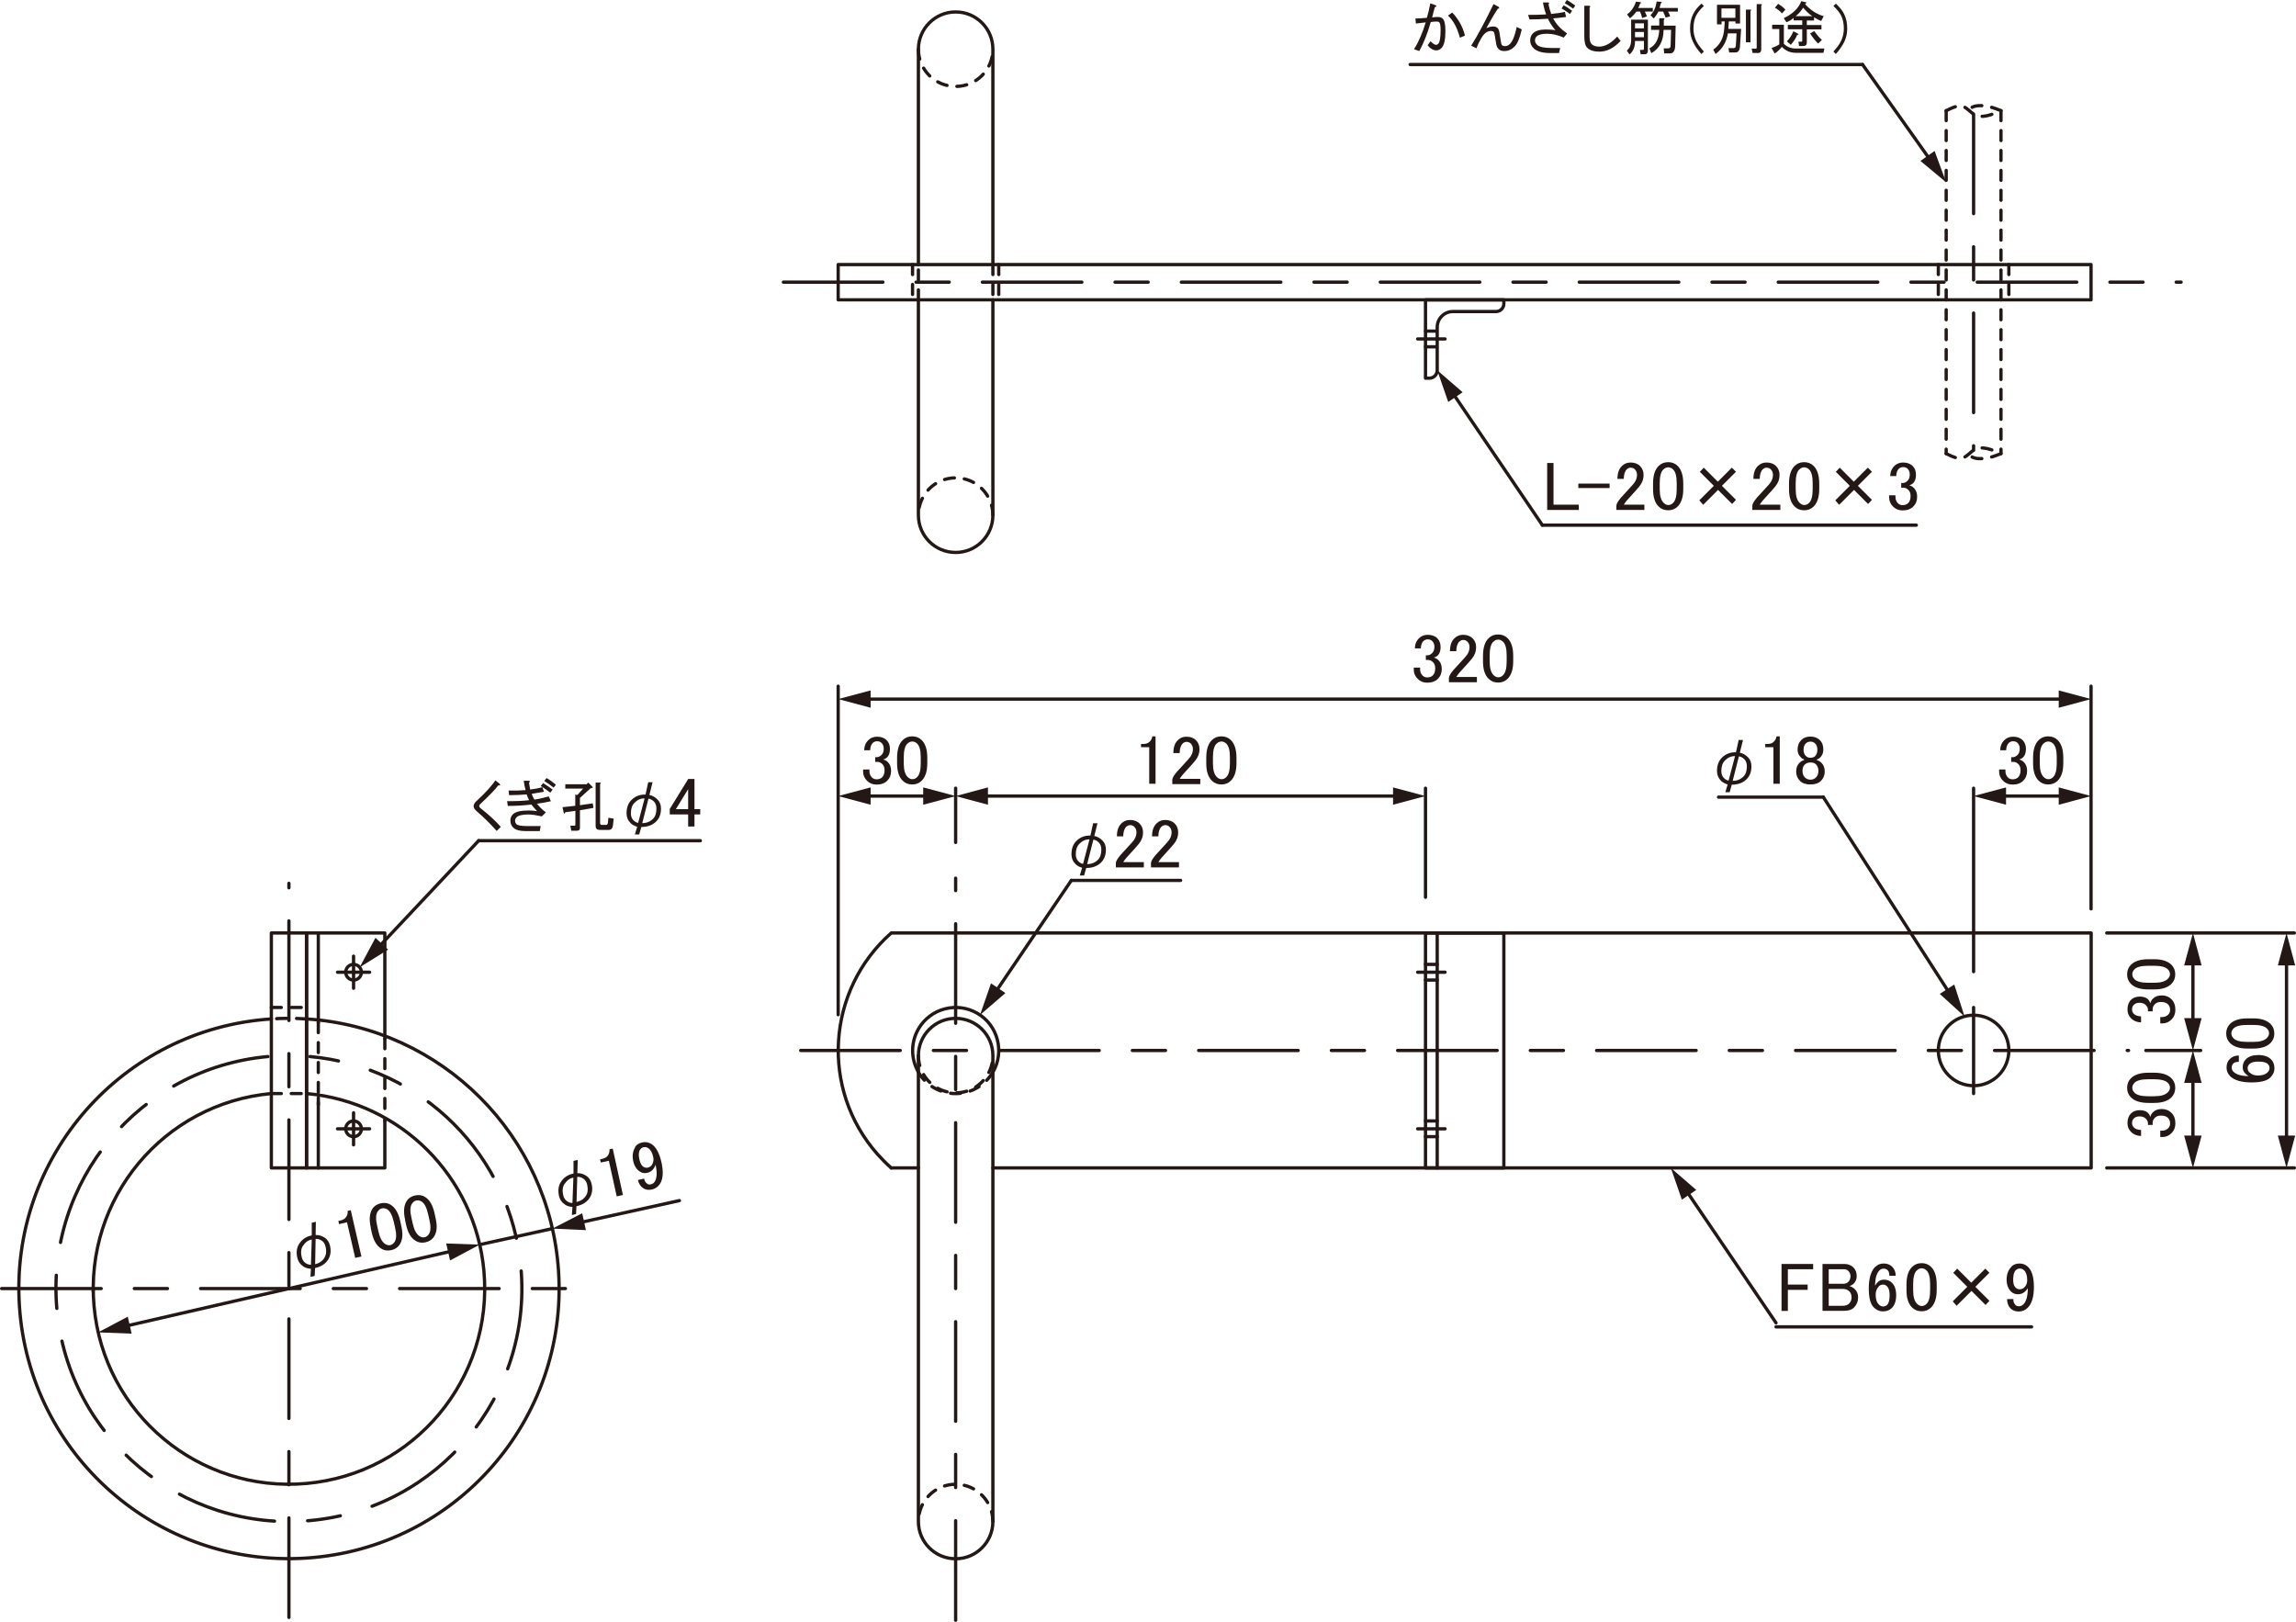 <?xml version="1.0" encoding="UTF-8"?><svg xmlns="http://www.w3.org/2000/svg" viewBox="0 0 196.05 138.48"><defs><style>.cls-1,.cls-2,.cls-3,.cls-4{fill:none;stroke:#231815;stroke-linecap:round;stroke-linejoin:round;stroke-width:.28px;}.cls-2{stroke-dasharray:0 0 0 0 8.5 2.83 2.83 2.83;}.cls-3{stroke-dasharray:0 0 .85 .85;}.cls-4{stroke-dasharray:0 0 77.49 38.74;}.cls-5{fill:#231815;}</style></defs><g id="L-5"><path class="cls-2" d="M22.88,90.21c-10.94,.99-19.01,10.66-18.02,21.6,.99,10.94,10.66,19.01,21.6,18.02,10.94-.99,19.01-10.66,18.02-21.6-.86-9.57-8.45-17.16-18.02-18.02"/><line class="cls-2" x1="68.37" y1="89.69" x2="181.75" y2="89.69"/><line class="cls-2" x1="81.6" y1="138.34" x2="81.6" y2="74.98"/><line class="cls-2" x1="24.67" y1="138.1" x2="24.67" y2="75.42"/><line class="cls-2" x1="66.89" y1="24.09" x2="186.24" y2="24.09"/><line class="cls-2" x1="168.52" y1="86.02" x2="168.52" y2="93.37"/><line class="cls-2" x1="168.52" y1="9.74" x2="168.52" y2="38.45"/><line class="cls-2" x1="121.05" y1="83.01" x2="123.39" y2="83.01"/><line class="cls-2" x1="121.05" y1="96.38" x2="123.39" y2="96.38"/><line class="cls-2" x1="121.05" y1="28.94" x2="123.39" y2="28.94"/><line class="cls-2" x1="30.12" y1="83.01" x2="30.25" y2="83.01"/><line class="cls-2" x1="30.19" y1="83.07" x2="30.19" y2="82.94"/><line class="cls-2" x1="30.05" y1="83.01" x2="28.82" y2="83.01"/><line class="cls-2" x1="30.32" y1="83.01" x2="31.56" y2="83.01"/><line class="cls-2" x1="30.19" y1="83.14" x2="30.19" y2="84.38"/><line class="cls-2" x1="30.19" y1="82.87" x2="30.19" y2="81.64"/><line class="cls-2" x1="30.19" y1="96.51" x2="30.19" y2="97.75"/><line class="cls-2" x1="30.19" y1="96.25" x2="30.19" y2="95.01"/><line class="cls-2" x1="30.32" y1="96.38" x2="31.56" y2="96.38"/><line class="cls-2" x1="30.05" y1="96.38" x2="28.82" y2="96.38"/><line class="cls-2" x1="30.19" y1="96.31" x2="30.19" y2="96.45"/><line class="cls-2" x1="30.12" y1="96.38" x2="30.25" y2="96.38"/><line class="cls-2" x1=".14" y1="110.02" x2="49.2" y2="110.02"/></g><g id="L-3"><line class="cls-3" x1="166.18" y1="9.45" x2="166.18" y2="38.73"/><line class="cls-3" x1="170.86" y1="9.45" x2="170.86" y2="38.73"/><path class="cls-3" d="M166.18,9.45c.51-.25,1.03-.51,1.46-.35,.33,.12,.61,.48,.93,.67,.65,.38,1.47,.03,2.3-.31"/><path class="cls-3" d="M170.86,9.45c-.48-.19-.95-.38-1.52-.42-.47-.04-1,.02-1.24,.38"/><path class="cls-3" d="M170.86,38.73c-.48,.19-.95,.38-1.52,.42-.47,.04-1-.02-1.24-.38"/><path class="cls-3" d="M166.18,38.73c.51,.25,1.03,.51,1.46,.35,.33-.12,.61-.48,.93-.67,.65-.38,1.47-.03,2.3,.31"/><line class="cls-3" x1="77.92" y1="22.59" x2="77.92" y2="25.6"/><line class="cls-3" x1="85.28" y1="22.59" x2="85.28" y2="25.6"/><line class="cls-3" x1="78.42" y1="25.6" x2="78.42" y2="22.59"/><line class="cls-3" x1="84.78" y1="22.59" x2="84.78" y2="25.6"/><path class="cls-3" d="M78.42,4.2c0,1.75,1.42,3.18,3.18,3.18s3.18-1.42,3.18-3.18"/><path class="cls-3" d="M84.78,43.98c0-1.75-1.42-3.18-3.18-3.18s-3.18,1.42-3.18,3.18"/><path class="cls-3" d="M84.78,129.91c0-1.75-1.42-3.18-3.18-3.18s-3.18,1.42-3.18,3.18"/><path class="cls-3" d="M78.42,90.13c0,1.75,1.42,3.18,3.18,3.18s3.18-1.42,3.18-3.18"/><path class="cls-3" d="M78.42,91.55c1.02,1.75,3.28,2.35,5.03,1.32,.55-.32,1-.77,1.32-1.32"/><line class="cls-3" x1="23.17" y1="86.02" x2="26.17" y2="86.02"/><line class="cls-3" x1="23.17" y1="93.37" x2="26.17" y2="93.37"/><line class="cls-3" x1="32.86" y1="88.69" x2="32.86" y2="95.68"/><line class="cls-3" x1="27.18" y1="87.32" x2="27.18" y2="94.32"/><path class="cls-3" d="M26.17,87c-1-.07-2.01-.07-3.01,0"/><line class="cls-3" x1="121.72" y1="28.27" x2="122.72" y2="28.27"/><line class="cls-3" x1="121.72" y1="29.61" x2="122.72" y2="29.61"/><line class="cls-3" x1="171.53" y1="22.59" x2="171.53" y2="25.6"/><line class="cls-3" x1="165.51" y1="22.59" x2="165.51" y2="25.6"/></g><g id="L-1"><rect class="cls-1" x="71.57" y="22.59" width="106.98" height="3.01"/><path class="cls-1" d="M76.1,99.72c-.42-.37-.81-.77-1.18-1.18-4.89-5.54-4.35-13.99,1.18-18.88h102.46v20.06H84.78"/><line class="cls-1" x1="78.42" y1="99.72" x2="76.1" y2="99.72"/><path class="cls-1" d="M165.51,89.69c0-1.66,1.35-3.01,3.01-3.01s3.01,1.35,3.01,3.01-1.35,3.01-3.01,3.01-3.01-1.35-3.01-3.01h0Z"/><rect class="cls-1" x="23.17" y="79.66" width="3.01" height="20.06"/><rect class="cls-1" x="121.72" y="79.66" width="6.69" height="20.06"/><line class="cls-1" x1="122.72" y1="79.66" x2="122.72" y2="99.72"/><line class="cls-4" x1="121.72" y1="95.71" x2="122.72" y2="95.71"/><line class="cls-4" x1="121.72" y1="97.05" x2="122.72" y2="97.05"/><path class="cls-1" d="M124.06,26.6h3.68c.37,0,.67-.3,.67-.67v-.33h-6.69v6.69h.33c.37,0,.67-.3,.67-.67v-3.68c0-.74,.6-1.34,1.34-1.34Z"/><polyline class="cls-1" points="32.86 95.68 32.86 99.72 26.17 99.72 26.17 79.66 32.86 79.66 32.86 88.69"/><line class="cls-1" x1="27.18" y1="79.66" x2="27.18" y2="87.32"/><path class="cls-1" d="M29.52,83.01c0-.37,.3-.67,.67-.67s.67,.3,.67,.67-.3,.67-.67,.67-.67-.3-.67-.67h0Z"/><path class="cls-1" d="M29.52,96.38c0-.37,.3-.67,.67-.67s.67,.3,.67,.67-.3,.67-.67,.67-.67-.3-.67-.67h0Z"/><line class="cls-1" x1="27.18" y1="93.73" x2="27.18" y2="99.72"/><line class="cls-1" x1="7.95" y1="110.25" x2="7.95" y2="110.25"/><path class="cls-1" d="M84.78,91.55c1.02-1.75,.43-4.01-1.32-5.03s-4.01-.43-5.03,1.32c-.67,1.15-.67,2.56,0,3.71"/><path class="cls-1" d="M23.17,93.37c-9.19,.83-15.97,8.96-15.14,18.15s8.96,15.97,18.15,15.14c9.19-.83,15.97-8.96,15.14-18.15-.73-8.04-7.1-14.42-15.14-15.14"/><path class="cls-1" d="M23.17,87c-12.71,.83-22.35,11.81-21.51,24.52,.83,12.71,11.81,22.35,24.52,21.51s22.35-11.81,21.51-24.52c-.76-11.56-9.96-20.76-21.51-21.51"/><path class="cls-1" d="M84.78,90.13v39.78c0,1.75-1.42,3.18-3.18,3.18s-3.18-1.42-3.18-3.18v-39.78c0-1.75,1.42-3.18,3.18-3.18s3.18,1.42,3.18,3.18Z"/><line class="cls-4" x1="121.72" y1="82.34" x2="122.72" y2="82.34"/><line class="cls-4" x1="121.72" y1="83.68" x2="122.72" y2="83.68"/><path class="cls-1" d="M84.78,25.6v18.39c0,1.75-1.42,3.18-3.18,3.18s-3.18-1.42-3.18-3.18V25.6"/><path class="cls-1" d="M78.42,22.59V4.2c0-1.75,1.42-3.18,3.18-3.18s3.18,1.42,3.18,3.18V22.59"/></g><g id="_レイヤー_7"><line class="cls-1" x1="159.04" y1="5.51" x2="120.41" y2="5.51"/><line class="cls-1" x1="131.7" y1="44.84" x2="163.63" y2="44.84"/><line class="cls-1" x1="155.69" y1="68.06" x2="146.74" y2="68.06"/><line class="cls-1" x1="71.57" y1="86.64" x2="71.57" y2="58.59"/><line class="cls-1" x1="178.55" y1="77.6" x2="178.55" y2="58.59"/><line class="cls-1" x1="91.48" y1="75.17" x2="100.81" y2="75.17"/><line class="cls-1" x1="151.65" y1="113.29" x2="173.47" y2="113.29"/><line class="cls-1" x1="40.87" y1="71.78" x2="59.8" y2="71.78"/><line class="cls-1" x1="179.89" y1="79.66" x2="195.91" y2="79.66"/><line class="cls-1" x1="183.23" y1="89.69" x2="187.91" y2="89.69"/><line class="cls-1" x1="168.52" y1="82.96" x2="168.52" y2="67.3"/><line class="cls-1" x1="81.6" y1="71.93" x2="81.6" y2="67.3"/><line class="cls-1" x1="121.72" y1="76.61" x2="121.72" y2="67.3"/><line class="cls-1" x1="179.89" y1="99.72" x2="195.91" y2="99.72"/><line class="cls-1" x1="40.96" y1="106.27" x2="47.17" y2="104.9"/></g><g id="_レイヤー_8"><g><line class="cls-1" x1="73.83" y1="59.69" x2="176.29" y2="59.69"/><polygon class="cls-5" points="74.34 60.43 71.57 59.69 74.34 58.95 74.34 60.43"/><polygon class="cls-5" points="175.79 60.43 178.55 59.69 175.79 58.95 175.79 60.43"/></g><g><line class="cls-1" x1="187.25" y1="81.92" x2="187.25" y2="87.43"/><polygon class="cls-5" points="186.5 82.43 187.25 79.66 187.99 82.43 186.5 82.43"/><polygon class="cls-5" points="186.5 86.93 187.25 89.69 187.99 86.93 186.5 86.93"/></g><g><line class="cls-1" x1="187.25" y1="91.95" x2="187.25" y2="97.46"/><polygon class="cls-5" points="186.5 92.46 187.25 89.69 187.99 92.46 186.5 92.46"/><polygon class="cls-5" points="186.5 96.96 187.25 99.72 187.99 96.96 186.5 96.96"/></g><g><line class="cls-1" x1="176.29" y1="67.97" x2="170.78" y2="67.97"/><polygon class="cls-5" points="175.79 67.23 178.55 67.97 175.79 68.71 175.79 67.23"/><polygon class="cls-5" points="171.29 67.23 168.52 67.97 171.29 68.71 171.29 67.23"/></g><g><line class="cls-1" x1="79.34" y1="67.97" x2="73.83" y2="67.97"/><polygon class="cls-5" points="78.83 67.23 81.6 67.97 78.83 68.71 78.83 67.23"/><polygon class="cls-5" points="74.34 67.23 71.57 67.97 74.34 68.71 74.34 67.23"/></g><g><line class="cls-1" x1="83.86" y1="67.97" x2="119.46" y2="67.97"/><polygon class="cls-5" points="84.36 68.71 81.6 67.97 84.36 67.23 84.36 68.71"/><polygon class="cls-5" points="118.95 68.71 121.72 67.97 118.95 67.23 118.95 68.71"/></g><g><line class="cls-1" x1="195.24" y1="97.46" x2="195.24" y2="81.92"/><polygon class="cls-5" points="195.98 96.96 195.24 99.72 194.5 96.96 195.98 96.96"/><polygon class="cls-5" points="195.98 82.43 195.24 79.66 194.5 82.43 195.98 82.43"/></g><g><line class="cls-1" x1="10.58" y1="113.26" x2="38.76" y2="106.78"/><polygon class="cls-5" points="11.24 113.87 8.38 113.76 10.91 112.42 11.24 113.87"/><polygon class="cls-5" points="38.43 107.62 40.96 106.27 38.1 106.17 38.43 107.62"/></g></g><g id="_レイヤー_9"><g><line class="cls-1" x1="164.87" y1="13.73" x2="159.04" y2="5.51"/><polygon class="cls-5" points="165.19 12.89 166.18 15.57 163.98 13.74 165.19 12.89"/></g><g><line class="cls-1" x1="123.99" y1="33.48" x2="131.7" y2="44.84"/><polygon class="cls-5" points="123.66 34.32 122.72 31.61 124.89 33.49 123.66 34.32"/></g><g><line class="cls-1" x1="166.52" y1="84.89" x2="155.69" y2="68.06"/><polygon class="cls-5" points="166.87 84.06 167.75 86.79 165.63 84.86 166.87 84.06"/></g><g><line class="cls-1" x1="84.95" y1="84.79" x2="91.48" y2="75.17"/><polygon class="cls-5" points="85.85 84.79 83.68 86.66 84.62 83.96 85.85 84.79"/></g><g><line class="cls-1" x1="143.94" y1="101.59" x2="151.65" y2="112.95"/><polygon class="cls-5" points="143.61 102.43 142.67 99.72 144.84 101.6 143.61 102.43"/></g><g><line class="cls-1" x1="32.26" y1="80.94" x2="40.87" y2="71.78"/><polygon class="cls-5" points="33.14 81.08 30.71 82.59 32.06 80.07 33.14 81.08"/></g><g><line class="cls-1" x1="49.37" y1="104.42" x2="58.01" y2="102.51"/><polygon class="cls-5" points="50.03 105.03 47.17 104.9 49.71 103.59 50.03 105.03"/></g></g><g id="_レイヤー_1"><g><path class="cls-5" d="M132.11,39.53h.54v3.56h2.16v.45h-2.7v-4.01Z"/><path class="cls-5" d="M134.77,41.29h2.67v.38h-2.67v-.38Z"/><path class="cls-5" d="M138.11,40.89c0-.48,.12-.85,.38-1.1,.2-.2,.45-.3,.73-.3,.34,0,.62,.1,.82,.3s.3,.45,.3,.75c0,.38-.12,.7-.35,.98-.22,.27-.45,.52-.68,.77l-.38,.42c-.11,.12-.2,.25-.28,.38h1.76v.45h-2.39v-.4c.03-.16,.16-.38,.4-.66,.39-.42,.71-.77,.96-1.05,.27-.28,.4-.58,.4-.89,0-.19-.06-.34-.19-.47-.09-.09-.21-.14-.35-.14-.12,0-.23,.05-.33,.14-.17,.17-.26,.45-.26,.82h-.54Z"/><path class="cls-5" d="M141.15,41.29c0-.69,.16-1.19,.47-1.5,.22-.22,.49-.33,.82-.33s.6,.11,.82,.33c.31,.31,.47,.81,.47,1.5v.47c0,.67-.16,1.16-.47,1.48-.22,.22-.49,.33-.82,.33s-.6-.11-.82-.33c-.31-.31-.47-.8-.47-1.48v-.47Zm.87-1.2c-.2,.2-.3,.59-.3,1.15v.54c0,.55,.11,.93,.33,1.15,.12,.12,.26,.19,.4,.19,.16,0,.3-.06,.42-.19,.2-.2,.3-.59,.3-1.15v-.54c0-.56-.1-.95-.3-1.15-.12-.12-.27-.19-.42-.19s-.3,.06-.42,.19Z"/><path class="cls-5" d="M145.15,40.28l.33-.35,1.2,1.2,1.2-1.2,.35,.35-1.2,1.2,1.2,1.2-.33,.35-1.2-1.2-1.27,1.27-.33-.38,1.24-1.24-1.2-1.2Z"/><path class="cls-5" d="M149.72,40.89c0-.48,.12-.85,.38-1.1,.2-.2,.45-.3,.73-.3,.34,0,.62,.1,.82,.3s.3,.45,.3,.75c0,.38-.12,.7-.35,.98-.22,.27-.45,.52-.68,.77l-.38,.42c-.11,.12-.2,.25-.28,.38h1.76v.45h-2.39v-.4c.03-.16,.16-.38,.4-.66,.39-.42,.71-.77,.96-1.05,.27-.28,.4-.58,.4-.89,0-.19-.06-.34-.19-.47-.09-.09-.21-.14-.35-.14-.12,0-.23,.05-.33,.14-.17,.17-.26,.45-.26,.82h-.54Z"/><path class="cls-5" d="M152.76,41.29c0-.69,.16-1.19,.47-1.5,.22-.22,.49-.33,.82-.33s.6,.11,.82,.33c.31,.31,.47,.81,.47,1.5v.47c0,.67-.16,1.16-.47,1.48-.22,.22-.49,.33-.82,.33s-.6-.11-.82-.33c-.31-.31-.47-.8-.47-1.48v-.47Zm.87-1.2c-.2,.2-.3,.59-.3,1.15v.54c0,.55,.11,.93,.33,1.15,.12,.12,.26,.19,.4,.19,.16,0,.3-.06,.42-.19,.2-.2,.3-.59,.3-1.15v-.54c0-.56-.1-.95-.3-1.15-.12-.12-.27-.19-.42-.19s-.3,.06-.42,.19Z"/><path class="cls-5" d="M156.76,40.28l.33-.35,1.2,1.2,1.2-1.2,.35,.35-1.2,1.2,1.2,1.2-.33,.35-1.2-1.2-1.27,1.27-.33-.38,1.24-1.24-1.2-1.2Z"/><path class="cls-5" d="M161.4,40.68c0-.36,.12-.66,.35-.89,.2-.2,.45-.3,.75-.3,.34,0,.62,.1,.82,.3,.19,.19,.28,.44,.28,.75s-.08,.55-.23,.7c-.11,.11-.23,.17-.35,.19,.16,.05,.29,.12,.4,.23,.19,.19,.28,.44,.28,.75,0,.34-.11,.62-.33,.84s-.52,.33-.91,.33c-.33,0-.6-.11-.82-.33s-.33-.48-.33-.77v-.19h.54v.16c0,.2,.07,.38,.21,.52,.11,.11,.24,.16,.4,.16,.2,0,.37-.06,.49-.19s.19-.32,.19-.59c0-.22-.06-.39-.19-.52s-.27-.19-.42-.19h-.19v-.4h.14c.14,0,.27-.06,.4-.19s.19-.3,.19-.54c0-.2-.06-.37-.19-.49-.09-.09-.22-.14-.38-.14-.14,0-.27,.05-.38,.16-.12,.12-.2,.33-.21,.61h-.52Z"/></g><g><path class="cls-5" d="M152.12,107.92h2.7v.45h-2.16v1.31h1.69v.45h-1.69v1.8h-.54v-4.01Z"/><path class="cls-5" d="M155.61,107.92h1.88c.31,0,.57,.1,.77,.3,.19,.19,.28,.44,.28,.75,0,.25-.09,.46-.26,.63-.09,.09-.21,.16-.35,.21,.19,.06,.34,.15,.45,.26,.19,.19,.28,.42,.28,.7,0,.34-.12,.63-.35,.87-.19,.19-.47,.28-.84,.28h-1.85v-4.01Zm.54,.45v1.24h1.27c.16,0,.29-.05,.4-.16,.12-.12,.19-.29,.19-.49,0-.17-.06-.32-.19-.45-.09-.09-.21-.14-.35-.14h-1.31Zm0,1.69v1.43h1.2c.23,0,.41-.06,.54-.19,.14-.14,.21-.31,.21-.52,0-.22-.06-.39-.19-.52-.14-.14-.33-.21-.56-.21h-1.2Z"/><path class="cls-5" d="M160.14,108.16c.19-.19,.42-.28,.7-.28,.3,0,.54,.09,.73,.28,.2,.2,.3,.46,.3,.77h-.54c0-.22-.05-.38-.14-.47s-.21-.14-.35-.14-.26,.05-.35,.14c-.25,.25-.38,.69-.38,1.31,.06-.11,.14-.21,.23-.3,.14-.14,.31-.21,.52-.21,.28,0,.52,.09,.7,.28,.23,.23,.35,.59,.35,1.05s-.12,.85-.38,1.1c-.19,.19-.45,.28-.77,.28-.28,0-.54-.12-.77-.35-.28-.28-.42-.82-.42-1.62,0-.86,.19-1.48,.56-1.85Zm.28,1.69c-.17,.17-.26,.41-.26,.7,0,.38,.09,.66,.28,.84,.11,.11,.23,.16,.35,.16,.14,0,.26-.05,.35-.14,.14-.14,.21-.41,.21-.82,0-.36-.07-.61-.21-.75-.11-.11-.22-.16-.33-.16-.16,0-.29,.05-.4,.16Z"/><path class="cls-5" d="M162.79,109.68c0-.69,.16-1.19,.47-1.5,.22-.22,.49-.33,.82-.33s.6,.11,.82,.33c.31,.31,.47,.81,.47,1.5v.47c0,.67-.16,1.16-.47,1.48-.22,.22-.49,.33-.82,.33s-.6-.11-.82-.33c-.31-.31-.47-.8-.47-1.48v-.47Zm.87-1.2c-.2,.2-.3,.59-.3,1.15v.54c0,.55,.11,.93,.33,1.15,.12,.12,.26,.19,.4,.19,.16,0,.3-.06,.42-.19,.2-.2,.3-.59,.3-1.15v-.54c0-.56-.1-.95-.3-1.15-.12-.12-.27-.19-.42-.19s-.3,.06-.42,.19Z"/><path class="cls-5" d="M166.79,108.67l.33-.35,1.2,1.2,1.2-1.2,.35,.35-1.2,1.2,1.2,1.2-.33,.35-1.2-1.2-1.27,1.27-.33-.38,1.24-1.24-1.2-1.2Z"/><path class="cls-5" d="M171.75,108.14c.17-.17,.41-.26,.7-.26,.28,0,.52,.1,.73,.3,.33,.33,.49,.9,.49,1.71s-.17,1.41-.52,1.76c-.22,.22-.48,.33-.77,.33s-.53-.09-.7-.26c-.2-.2-.3-.47-.3-.8h.54c-.02,.2,.05,.38,.19,.52,.06,.06,.16,.09,.28,.09,.14,0,.27-.05,.38-.16,.25-.25,.38-.71,.38-1.38-.06,.09-.13,.18-.21,.26-.17,.17-.38,.26-.63,.26-.23,0-.43-.08-.59-.23-.25-.25-.38-.59-.38-1.01,0-.47,.14-.84,.42-1.12Zm.38,.3c-.16,.16-.23,.43-.23,.82,0,.31,.06,.53,.19,.66,.11,.11,.22,.16,.33,.16,.19,0,.33-.05,.42-.14,.17-.17,.26-.38,.26-.63,0-.39-.09-.67-.26-.84-.11-.11-.23-.16-.38-.16-.12,0-.23,.05-.33,.14Z"/></g><g><path class="cls-5" d="M40.65,68.43c.85-.79,1.39-1.39,1.64-1.8l.35,.27c.12,.13,.08,.18-.1,.16-.2,.29-.71,.82-1.54,1.6-.05,.05-.08,.1-.08,.14,0,.08,.03,.14,.08,.18,.73,.57,1.31,1.11,1.76,1.62l-.35,.35c-.46-.53-1.02-1.09-1.68-1.66-.2-.17-.29-.32-.29-.45,0-.14,.07-.28,.21-.41Z"/><path class="cls-5" d="M46.25,69.7c-.47-.1-.84-.16-1.11-.16-.52,0-.86,.08-1.02,.23-.09,.09-.14,.19-.14,.29,0,.13,.04,.23,.12,.31,.1,.1,.4,.16,.88,.16h1.19l-.08,.43h-1.19c-.52,0-.89-.1-1.09-.31-.16-.16-.23-.36-.23-.61,0-.2,.07-.36,.21-.51,.22-.22,.68-.33,1.37-.33,.23,0,.47,.02,.7,.06-.18-.2-.35-.38-.49-.57-.61,.08-1.28,.12-2.01,.12l-.06-.41c.66,.01,1.29-.01,1.88-.08-.09-.17-.16-.33-.21-.49-.48,.04-.98,.06-1.5,.06l-.04-.39c.53,.01,1.02,0,1.45-.04-.07-.23-.12-.5-.16-.8h.43c.13,.03,.14,.08,.02,.16,.03,.2,.06,.39,.1,.59,.34-.04,.68-.1,1.04-.2l.14,.39c-.44,.08-.79,.14-1.05,.18,.05,.16,.13,.32,.23,.49,.42-.06,.83-.16,1.23-.27l.18,.41c-.34,.08-.74,.15-1.19,.21,.2,.26,.45,.51,.76,.74l-.33,.33Zm.94-2.29l-.2,.27c-.29-.22-.56-.41-.82-.57l.21-.25c.26,.17,.53,.35,.8,.55Zm.08-.16c-.29-.23-.55-.42-.8-.57l.2-.25c.29,.17,.55,.36,.8,.57l-.2,.25Z"/><path class="cls-5" d="M50.67,68.98l-1.15,.2v1.52c0,.16-.09,.23-.27,.23h-.47l-.08-.43h.35c.05,0,.08-.03,.08-.08v-1.19l-.86,.12c-.05,.16-.1,.16-.14,.02l-.1-.45,1.09-.12v-.96l.18,.04,.49-.55h-1.52v-.37h1.82l.14-.14,.33,.33c.1,.08,.06,.13-.14,.16l-.9,.82v.62l1.09-.16,.06,.37Zm.57-2.05v3.34c0,.1,.05,.16,.14,.16h.39c.08,0,.12-.06,.14-.2l.04-.41,.45,.08-.06,.57c-.03,.26-.15,.39-.37,.39h-.76c-.23,0-.35-.11-.35-.33v-3.71h.37c.1,.01,.11,.05,.02,.12Z"/><path class="cls-5" d="M53.83,70.26c-.22-.22-.33-.49-.33-.82,0-.48,.14-.86,.41-1.13,.33-.33,.73-.48,1.21-.47l.23-1.05h.37l-.27,1.09c.25,.04,.48,.17,.7,.39,.2,.2,.29,.46,.29,.78,0,.46-.14,.82-.41,1.09-.31,.31-.74,.47-1.27,.47l-.18,.64h-.37l.2-.66c-.23-.06-.43-.18-.59-.33Zm.35-1.72c-.21,.21-.31,.51-.31,.9,0,.25,.07,.44,.21,.59,.13,.13,.27,.21,.41,.23l.55-2.09c-.31-.01-.6,.11-.86,.37Zm1.58,1.37c.2-.2,.29-.49,.29-.88,0-.25-.07-.44-.21-.59-.14-.14-.3-.23-.47-.25l-.53,2.09c.36,0,.67-.12,.92-.37Z"/><path class="cls-5" d="M58.76,66.51h.54v2.58h.49v.45h-.49v1.03h-.54v-1.03h-1.57v-.47l1.57-2.55Zm0,.87l-1.05,1.71h1.05v-1.71Z"/></g><g><path class="cls-5" d="M121.74,1.91c-.29,.04-.57,.07-.84,.1l-.04-.43c.23,0,.56-.02,.98-.06,.12-.4,.21-.81,.29-1.23l.41,.14c.16,.07,.15,.12-.02,.18-.08,.27-.16,.57-.23,.88,.16-.03,.32-.04,.49-.04,.18,0,.32,.05,.41,.14,.16,.16,.23,.51,.23,1.05,0,.76-.11,1.24-.33,1.46-.13,.13-.28,.2-.45,.2-.25,0-.5-.14-.74-.43l.25-.35c.21,.21,.36,.31,.47,.31,.07,0,.12-.03,.18-.08,.14-.14,.21-.54,.21-1.19,0-.36-.04-.59-.12-.66-.04-.04-.12-.06-.23-.06s-.28,.01-.49,.04c-.27,.96-.6,1.79-.98,2.48l-.45-.16c.38-.59,.71-1.35,1-2.29Zm1.91-.59l.35-.25c.53,.55,.9,1.2,1.09,1.97l-.43,.18c-.23-.85-.57-1.48-1.02-1.89Z"/><path class="cls-5" d="M127.34,2.64c-.33,0-.61,.2-.84,.59-.14,.23-.29,.53-.43,.9l-.45-.23c.53-.83,1.17-2.02,1.91-3.55l.43,.23c.09,.09,.07,.14-.06,.16-.27,.4-.6,.96-.98,1.66,.22-.09,.42-.14,.59-.14,.16,0,.28,.05,.37,.14,.09,.09,.15,.27,.18,.55l.12,.74c.03,.17,.13,.25,.31,.25,.17,0,.31-.06,.43-.18,.25-.25,.44-.74,.59-1.46l.43,.21c-.17,.74-.37,1.23-.61,1.46-.26,.26-.55,.39-.88,.39-.4,0-.64-.21-.7-.64l-.14-.84c-.03-.16-.12-.23-.27-.23Z"/><path class="cls-5" d="M133.73,1.45c-.38,.05-.75,.09-1.11,.12,.26,.5,.66,.92,1.19,1.29l-.29,.35c-.48-.22-.96-.33-1.43-.33-.43,0-.73,.08-.9,.25-.08,.08-.12,.19-.12,.33,0,.13,.06,.25,.18,.37,.18,.18,.61,.27,1.29,.27h.68l-.1,.43h-.74c-.68,0-1.15-.14-1.43-.41-.2-.2-.29-.42-.29-.66s.07-.44,.21-.59c.23-.23,.6-.35,1.09-.35s.78,.03,.86,.08c-.31-.39-.53-.72-.64-1-.53,.04-1.06,.06-1.58,.06l-.12-.39c.64,0,1.15-.01,1.54-.04-.13-.36-.22-.7-.27-1.02h.43c.12,.03,.13,.08,.04,.16,.05,.25,.13,.52,.23,.82,.46-.04,.85-.1,1.17-.18l.1,.43Zm-.21-1c.21,.12,.45,.27,.72,.47l-.18,.27c-.27-.2-.51-.35-.72-.47l.18-.27Zm.27-.45c.21,.12,.45,.27,.72,.47l-.18,.27c-.27-.2-.51-.35-.72-.47l.18-.27Z"/><path class="cls-5" d="M136.57,4.41c-.47,0-.81-.11-1.04-.33-.17-.17-.25-.49-.25-.98V.49h.41c.12,.03,.13,.08,.04,.16V3.11c0,.33,.06,.55,.18,.66,.14,.14,.36,.21,.64,.21,.51,0,1.02-.29,1.54-.86l.29,.37c-.56,.61-1.17,.92-1.82,.92Z"/><path class="cls-5" d="M140.02,4.26h.25c.07,0,.1-.03,.1-.1v-.66h-.76c.01,.48-.14,.87-.47,1.15l-.23-.33c.25-.21,.37-.51,.37-.92V1.68h1.43v2.6c0,.23-.08,.35-.25,.35h-.37l-.06-.37Zm.02-3.95c-.04,.13-.09,.25-.16,.37h1.25v.31h-.68c.05,.1,.11,.24,.18,.41l-.41,.14c-.05-.21-.11-.39-.18-.55h-.31c-.16,.22-.34,.41-.55,.57l-.25-.33c.35-.26,.61-.62,.76-1.09l.33,.04c.13,.01,.14,.06,.02,.14Zm.33,2.11v-.43h-.76v.43h.76Zm0,.76v-.45h-.76v.45h.76Zm2.71-1l-.04,1.72c-.01,.44-.16,.66-.45,.66h-.49l-.04-.43h.39c.13,0,.2-.08,.2-.23l.04-1.35h-.64c-.01,.95-.36,1.61-1.05,1.99l-.16-.41c.53-.27,.81-.8,.84-1.58h-.7v-.37h.7v-.62h.37c.1,.01,.11,.05,.02,.12v.51h1.02Zm-2.15-.88c.29-.29,.46-.68,.53-1.17l.33,.02c.13,.01,.14,.06,.02,.14-.03,.13-.06,.26-.1,.39h1.56v.31h-.84c.08,.13,.14,.27,.18,.41l-.39,.1c-.04-.13-.11-.3-.21-.51h-.41c-.07,.17-.2,.36-.39,.59l-.27-.27Z"/><path class="cls-5" d="M145.28,.31l.21,.2c-.33,.3-.55,.59-.68,.86-.14,.3-.21,.66-.21,1.07,0,.35,.07,.68,.21,1,.13,.29,.36,.61,.68,.96l-.21,.21c-.33-.36-.57-.71-.72-1.04-.17-.35-.25-.73-.25-1.13,0-.46,.08-.86,.25-1.21,.14-.3,.38-.61,.72-.92Z"/><path class="cls-5" d="M148.28,2.85h-.74c-.12,.74-.47,1.33-1.05,1.76l-.2-.37c.57-.4,.89-1,.94-1.8l.04-.61h-.27v.25h-.39V.41h1.97v1.6h-.39v-.18h-.57l-.04,.64h1.09l-.1,1.54c-.03,.31-.16,.47-.39,.47h-.53l-.06-.37h.43c.12,0,.18-.06,.2-.2l.06-1.07Zm-.1-1.33V.72h-1.19v.8h1.19Zm1.29-.59V3.61h-.39V.82h.37c.1,.01,.11,.05,.02,.12Zm.61,3.59h-.43l-.08-.37h.37s.06-.02,.06-.06V.35h.37c.1,.01,.11,.05,.02,.12v3.73c0,.22-.1,.33-.31,.33Z"/><path class="cls-5" d="M155.78,4.14l-.08,.37h-2.36c-.47,0-.87-.17-1.19-.51-.17,.22-.37,.41-.61,.57l-.27-.47c.23-.08,.46-.18,.66-.31v-1.31h-.61v-.37h1v1.64c.29,.26,.61,.39,.98,.39h2.48Zm-3.61-2.99c-.18-.2-.38-.36-.61-.49l.27-.33c.23,.13,.44,.29,.62,.49l-.29,.33Zm3.34,.64c-.18-.06-.38-.17-.61-.31v.27h-.62v.39h1.25v.37h-1.25v1.11c0,.21-.1,.31-.31,.31h-.35l-.06-.37h.25c.05,0,.08-.03,.08-.08v-.98h-1.23v-.37h1.23v-.39h-.74v-.21c-.17,.16-.37,.28-.61,.37l-.23-.35c.77-.36,1.27-.85,1.5-1.45l.41,.1c.07,.03,.05,.06-.06,.1l-.02,.06c.46,.51,.98,.85,1.58,1.02l-.21,.41Zm-2.6,2.03l-.33-.29c.25-.26,.43-.55,.55-.86l.39,.2c.09,.07,.07,.1-.06,.1-.1,.27-.29,.56-.55,.86Zm1.84-2.44c-.27-.18-.53-.42-.78-.72-.2,.3-.41,.54-.64,.72h1.43Zm.16,1.27c.21,.3,.43,.55,.66,.76l-.33,.31c-.22-.22-.45-.51-.68-.86l.35-.21Z"/><path class="cls-5" d="M156.76,4.61l-.21-.21c.33-.35,.55-.67,.68-.96,.14-.31,.21-.64,.21-1,0-.42-.07-.77-.21-1.07-.13-.27-.36-.56-.68-.86l.21-.2c.34,.31,.58,.62,.72,.92,.17,.35,.25,.76,.25,1.21,0,.4-.08,.78-.25,1.13-.16,.33-.4,.67-.72,1.04Z"/></g><g><path class="cls-5" d="M48.23,102.84c-.26-.17-.43-.41-.5-.73-.1-.47-.05-.87,.16-1.19,.25-.39,.61-.63,1.08-.72v-1.08s.36-.08,.36-.08l-.03,1.13c.25-.02,.51,.06,.77,.23,.23,.15,.38,.38,.45,.7,.1,.45,.04,.83-.16,1.16-.24,.37-.62,.62-1.14,.73l-.03,.67-.36,.08,.05-.69c-.24-.01-.46-.08-.64-.2Zm-.03-1.75c-.16,.25-.2,.56-.11,.95,.05,.24,.17,.42,.34,.53,.15,.1,.3,.15,.45,.14l.08-2.16c-.31,.05-.56,.24-.76,.55Zm1.84,.99c.15-.23,.18-.54,.1-.92-.05-.24-.17-.42-.34-.53-.17-.11-.34-.16-.51-.15l-.06,2.15c.36-.08,.63-.26,.82-.56Z"/><path class="cls-5" d="M52.05,98.13l.27-.06,.87,3.96-.53,.12-.67-3.04-.69,.15-.06-.27,.21-.05c.21-.05,.37-.15,.46-.29,.11-.17,.15-.34,.13-.51Z"/><path class="cls-5" d="M54.22,97.94c.13-.21,.34-.34,.63-.4,.28-.06,.53-.01,.78,.14,.39,.25,.67,.77,.85,1.56,.18,.81,.14,1.42-.12,1.83-.17,.26-.39,.42-.68,.49-.29,.06-.54,.03-.74-.1-.24-.15-.4-.39-.47-.71l.53-.12c.03,.2,.13,.36,.29,.46,.07,.05,.17,.06,.29,.03,.14-.03,.25-.11,.33-.24,.19-.3,.21-.77,.07-1.43-.04,.1-.09,.2-.15,.3-.13,.21-.32,.33-.56,.39-.23,.05-.44,.02-.62-.1-.3-.19-.49-.49-.58-.9-.1-.46-.04-.85,.17-1.19Zm.43,.22c-.12,.19-.14,.47-.05,.85,.07,.3,.18,.51,.32,.6,.13,.08,.25,.11,.36,.09,.18-.04,.31-.12,.38-.23,.13-.2,.17-.43,.12-.67-.08-.38-.23-.64-.43-.77-.13-.08-.26-.11-.4-.08-.12,.03-.22,.1-.29,.21Z"/></g><g><path class="cls-5" d="M25.9,108.13c-.27-.17-.43-.41-.51-.72-.11-.47-.06-.87,.15-1.2,.24-.39,.6-.63,1.08-.73v-1.08s.35-.08,.35-.08l-.02,1.13c.25-.02,.51,.06,.77,.22,.23,.15,.39,.38,.46,.7,.1,.44,.05,.83-.15,1.16-.23,.38-.61,.62-1.13,.74l-.03,.67-.36,.08,.04-.69c-.24-.01-.46-.08-.65-.19Zm-.04-1.75c-.16,.25-.19,.57-.1,.95,.06,.24,.17,.41,.34,.52,.16,.1,.31,.14,.45,.14l.07-2.16c-.31,.06-.56,.24-.75,.55Zm1.85,.98c.15-.23,.18-.54,.09-.92-.06-.24-.17-.42-.34-.52-.17-.11-.34-.15-.51-.14l-.04,2.16c.35-.08,.62-.27,.81-.57Z"/><path class="cls-5" d="M29.68,103.39l.27-.06,.91,3.95-.53,.12-.7-3.04-.68,.16-.06-.27,.21-.05c.21-.05,.37-.15,.46-.3,.11-.17,.15-.34,.12-.51Z"/><path class="cls-5" d="M31.66,104.81c-.15-.67-.11-1.19,.12-1.57,.16-.26,.41-.43,.73-.5,.32-.07,.61-.03,.87,.14,.37,.23,.64,.69,.79,1.36l.1,.46c.15,.65,.11,1.17-.13,1.54-.16,.26-.41,.43-.73,.5-.32,.07-.61,.03-.87-.14-.38-.23-.64-.68-.79-1.33l-.1-.46Zm.58-1.36c-.15,.24-.17,.64-.04,1.19l.12,.53c.12,.53,.31,.88,.58,1.05,.15,.09,.29,.12,.43,.09,.15-.04,.28-.13,.37-.28,.15-.24,.17-.64,.04-1.19l-.12-.53c-.13-.55-.31-.9-.55-1.05-.15-.09-.3-.12-.45-.09s-.28,.13-.37,.28Z"/><path class="cls-5" d="M34.59,104.14c-.15-.67-.11-1.19,.12-1.57,.16-.26,.41-.43,.73-.5,.32-.07,.61-.03,.87,.14,.37,.23,.64,.69,.79,1.36l.1,.46c.15,.65,.11,1.17-.13,1.54-.16,.26-.41,.43-.73,.5-.32,.07-.61,.03-.87-.14-.38-.23-.64-.68-.79-1.33l-.1-.46Zm.58-1.36c-.15,.24-.17,.64-.04,1.19l.12,.53c.12,.53,.31,.88,.58,1.05,.15,.09,.29,.12,.43,.09,.15-.04,.28-.13,.37-.28,.15-.24,.17-.64,.04-1.19l-.12-.53c-.13-.55-.31-.9-.55-1.05-.15-.09-.3-.12-.45-.09s-.28,.13-.37,.28Z"/></g><g><path class="cls-5" d="M120.81,55.39c0-.36,.12-.66,.35-.89,.2-.2,.45-.3,.75-.3,.34,0,.62,.1,.82,.3,.19,.19,.28,.44,.28,.75s-.08,.55-.23,.7c-.11,.11-.23,.17-.35,.19,.16,.05,.29,.12,.4,.23,.19,.19,.28,.44,.28,.75,0,.34-.11,.62-.33,.84s-.52,.33-.91,.33c-.33,0-.6-.11-.82-.33s-.33-.48-.33-.77v-.19h.54v.16c0,.2,.07,.38,.21,.52,.11,.11,.24,.16,.4,.16,.2,0,.37-.06,.49-.19s.19-.32,.19-.59c0-.22-.06-.39-.19-.52s-.27-.19-.42-.19h-.19v-.4h.14c.14,0,.27-.06,.4-.19s.19-.3,.19-.54c0-.2-.06-.37-.19-.49-.09-.09-.22-.14-.38-.14-.14,0-.27,.05-.38,.16-.12,.12-.2,.33-.21,.61h-.52Z"/><path class="cls-5" d="M123.81,55.6c0-.48,.12-.85,.38-1.1,.2-.2,.45-.3,.73-.3,.34,0,.62,.1,.82,.3s.3,.45,.3,.75c0,.38-.12,.7-.35,.98-.22,.27-.45,.52-.68,.77l-.38,.42c-.11,.12-.2,.25-.28,.38h1.76v.45h-2.39v-.4c.03-.16,.16-.38,.4-.66,.39-.42,.71-.77,.96-1.05,.27-.28,.4-.58,.4-.89,0-.19-.06-.34-.19-.47-.09-.09-.21-.14-.35-.14-.12,0-.23,.05-.33,.14-.17,.17-.26,.45-.26,.82h-.54Z"/><path class="cls-5" d="M126.63,56c0-.69,.16-1.19,.47-1.5,.22-.22,.49-.33,.82-.33s.6,.11,.82,.33c.31,.31,.47,.81,.47,1.5v.47c0,.67-.16,1.16-.47,1.48-.22,.22-.49,.33-.82,.33s-.6-.11-.82-.33c-.31-.31-.47-.8-.47-1.48v-.47Zm.87-1.2c-.2,.2-.3,.59-.3,1.15v.54c0,.55,.11,.93,.33,1.15,.12,.12,.26,.19,.4,.19,.16,0,.3-.06,.42-.19,.2-.2,.3-.59,.3-1.15v-.54c0-.56-.1-.95-.3-1.15-.12-.12-.27-.19-.42-.19s-.3,.06-.42,.19Z"/></g><g><path class="cls-5" d="M73.79,64.09c0-.36,.12-.66,.35-.89,.2-.2,.45-.3,.75-.3,.34,0,.62,.1,.82,.3,.19,.19,.28,.44,.28,.75s-.08,.55-.23,.7c-.11,.11-.23,.17-.35,.19,.16,.05,.29,.12,.4,.23,.19,.19,.28,.44,.28,.75,0,.34-.11,.62-.33,.84s-.52,.33-.91,.33c-.33,0-.6-.11-.82-.33s-.33-.48-.33-.77v-.19h.54v.16c0,.2,.07,.38,.21,.52,.11,.11,.24,.16,.4,.16,.2,0,.37-.06,.49-.19s.19-.32,.19-.59c0-.22-.06-.39-.19-.52s-.27-.19-.42-.19h-.19v-.4h.14c.14,0,.27-.06,.4-.19s.19-.3,.19-.54c0-.2-.06-.37-.19-.49-.09-.09-.22-.14-.38-.14-.14,0-.27,.05-.38,.16-.12,.12-.2,.33-.21,.61h-.52Z"/><path class="cls-5" d="M76.6,64.7c0-.69,.16-1.19,.47-1.5,.22-.22,.49-.33,.82-.33s.6,.11,.82,.33c.31,.31,.47,.81,.47,1.5v.47c0,.67-.16,1.16-.47,1.48-.22,.22-.49,.33-.82,.33s-.6-.11-.82-.33c-.31-.31-.47-.8-.47-1.48v-.47Zm.87-1.2c-.2,.2-.3,.59-.3,1.15v.54c0,.55,.11,.93,.33,1.15,.12,.12,.26,.19,.4,.19,.16,0,.3-.06,.42-.19,.2-.2,.3-.59,.3-1.15v-.54c0-.56-.1-.95-.3-1.15-.12-.12-.27-.19-.42-.19s-.3,.06-.42,.19Z"/></g><g><path class="cls-5" d="M190.4,91.85c-.19-.19-.28-.42-.28-.7,0-.3,.09-.54,.28-.73,.2-.2,.46-.3,.77-.3v.54c-.22,0-.38,.05-.47,.14s-.14,.21-.14,.35,.05,.26,.14,.35c.25,.25,.69,.38,1.31,.38-.11-.06-.21-.14-.3-.23-.14-.14-.21-.31-.21-.52,0-.28,.09-.52,.28-.7,.23-.23,.59-.35,1.05-.35s.85,.12,1.1,.38c.19,.19,.28,.45,.28,.77,0,.28-.12,.54-.35,.77-.28,.28-.82,.42-1.62,.42-.86,0-1.48-.19-1.85-.56Zm1.69-.28c.17,.17,.41,.26,.7,.26,.38,0,.66-.09,.84-.28,.11-.11,.16-.23,.16-.35,0-.14-.05-.26-.14-.35-.14-.14-.41-.21-.82-.21-.36,0-.61,.07-.75,.21-.11,.11-.16,.22-.16,.33,0,.16,.05,.29,.16,.4Z"/><path class="cls-5" d="M191.92,89.53c-.69,0-1.19-.16-1.5-.47-.22-.22-.33-.49-.33-.82s.11-.6,.33-.82c.31-.31,.81-.47,1.5-.47h.47c.67,0,1.16,.16,1.48,.47,.22,.22,.33,.49,.33,.82s-.11,.6-.33,.82c-.31,.31-.8,.47-1.48,.47h-.47Zm-1.2-.87c.2,.2,.59,.3,1.15,.3h.54c.55,0,.93-.11,1.15-.33,.12-.12,.19-.26,.19-.4,0-.16-.06-.3-.19-.42-.2-.2-.59-.3-1.15-.3h-.54c-.56,0-.95,.1-1.15,.3-.12,.12-.19,.27-.19,.42s.06,.3,.19,.42Z"/></g><g><path class="cls-5" d="M182.85,87.29c-.36,0-.66-.12-.89-.35-.2-.2-.3-.45-.3-.75,0-.34,.1-.62,.3-.82,.19-.19,.44-.28,.75-.28s.55,.08,.7,.23c.11,.11,.17,.23,.19,.35,.05-.16,.12-.29,.23-.4,.19-.19,.44-.28,.75-.28,.34,0,.62,.11,.84,.33s.33,.52,.33,.91c0,.33-.11,.6-.33,.82s-.48,.33-.77,.33h-.19v-.54h.16c.2,0,.38-.07,.52-.21,.11-.11,.16-.24,.16-.4,0-.2-.06-.37-.19-.49s-.32-.19-.59-.19c-.22,0-.39,.06-.52,.19s-.19,.27-.19,.42v.19h-.4v-.14c0-.14-.06-.27-.19-.4s-.3-.19-.54-.19c-.2,0-.37,.06-.49,.19-.09,.09-.14,.22-.14,.38,0,.14,.05,.27,.16,.38,.12,.12,.33,.2,.61,.21v.52Z"/><path class="cls-5" d="M183.46,84.48c-.69,0-1.19-.16-1.5-.47-.22-.22-.33-.49-.33-.82s.11-.6,.33-.82c.31-.31,.81-.47,1.5-.47h.47c.67,0,1.16,.16,1.48,.47,.22,.22,.33,.49,.33,.82s-.11,.6-.33,.82c-.31,.31-.8,.47-1.48,.47h-.47Zm-1.2-.87c.2,.2,.59,.3,1.15,.3h.54c.55,0,.93-.11,1.15-.33,.12-.12,.19-.26,.19-.4,0-.16-.06-.3-.19-.42-.2-.2-.59-.3-1.15-.3h-.54c-.56,0-.95,.1-1.15,.3-.12,.12-.19,.27-.19,.42s.06,.3,.19,.42Z"/></g><g><path class="cls-5" d="M170.79,64.09c0-.36,.12-.66,.35-.89,.2-.2,.45-.3,.75-.3,.34,0,.62,.1,.82,.3,.19,.19,.28,.44,.28,.75s-.08,.55-.23,.7c-.11,.11-.23,.17-.35,.19,.16,.05,.29,.12,.4,.23,.19,.19,.28,.44,.28,.75,0,.34-.11,.62-.33,.84s-.52,.33-.91,.33c-.33,0-.6-.11-.82-.33s-.33-.48-.33-.77v-.19h.54v.16c0,.2,.07,.38,.21,.52,.11,.11,.24,.16,.4,.16,.2,0,.37-.06,.49-.19s.19-.32,.19-.59c0-.22-.06-.39-.19-.52s-.27-.19-.42-.19h-.19v-.4h.14c.14,0,.27-.06,.4-.19s.19-.3,.19-.54c0-.2-.06-.37-.19-.49-.09-.09-.22-.14-.38-.14-.14,0-.27,.05-.38,.16-.12,.12-.2,.33-.21,.61h-.52Z"/><path class="cls-5" d="M173.6,64.7c0-.69,.16-1.19,.47-1.5,.22-.22,.49-.33,.82-.33s.6,.11,.82,.33c.31,.31,.47,.81,.47,1.5v.47c0,.67-.16,1.16-.47,1.48-.22,.22-.49,.33-.82,.33s-.6-.11-.82-.33c-.31-.31-.47-.8-.47-1.48v-.47Zm.87-1.2c-.2,.2-.3,.59-.3,1.15v.54c0,.55,.11,.93,.33,1.15,.12,.12,.26,.19,.4,.19,.16,0,.3-.06,.42-.19,.2-.2,.3-.59,.3-1.15v-.54c0-.56-.1-.95-.3-1.15-.12-.12-.27-.19-.42-.19s-.3,.06-.42,.19Z"/></g><g><path class="cls-5" d="M146.94,66.65c-.22-.22-.33-.49-.33-.82,0-.48,.14-.86,.41-1.13,.33-.33,.73-.48,1.21-.47l.23-1.05h.37l-.27,1.09c.25,.04,.48,.17,.7,.39,.2,.2,.29,.46,.29,.78,0,.46-.14,.82-.41,1.09-.31,.31-.74,.47-1.27,.47l-.18,.64h-.37l.2-.66c-.23-.06-.43-.18-.59-.33Zm.35-1.72c-.21,.21-.31,.51-.31,.9,0,.25,.07,.44,.21,.59,.13,.13,.27,.21,.41,.23l.55-2.09c-.31-.01-.6,.11-.86,.37Zm1.58,1.37c.2-.2,.29-.49,.29-.88,0-.25-.07-.44-.21-.59-.14-.14-.3-.23-.47-.25l-.53,2.09c.36,0,.67-.12,.92-.37Z"/><path class="cls-5" d="M151.69,62.87h.28v4.05h-.54v-3.12h-.7v-.28h.21c.22,0,.39-.06,.52-.19,.14-.14,.22-.3,.23-.47Z"/><path class="cls-5" d="M153.82,63.17c.19-.19,.45-.28,.77-.28s.59,.1,.8,.3,.3,.48,.3,.82c0,.27-.09,.49-.28,.68-.08,.08-.17,.13-.28,.16v.05c.14,.03,.27,.11,.4,.23,.19,.19,.28,.44,.28,.75s-.11,.58-.33,.8c-.2,.2-.5,.3-.89,.3s-.69-.1-.89-.3c-.22-.22-.33-.48-.33-.8s.09-.56,.28-.75c.12-.12,.26-.2,.4-.23v-.05c-.09-.03-.2-.1-.3-.21-.17-.17-.26-.38-.26-.63,0-.34,.11-.62,.33-.84Zm.28,2.11c-.12,.12-.19,.3-.19,.54s.07,.42,.21,.56c.12,.12,.28,.19,.47,.19s.34-.06,.47-.19c.14-.14,.21-.33,.21-.56s-.07-.42-.21-.56c-.11-.11-.27-.16-.47-.16s-.37,.06-.49,.19Zm.09-1.8c-.12,.12-.19,.3-.19,.54,0,.22,.06,.39,.19,.52,.11,.11,.23,.16,.38,.16,.19,0,.33-.05,.42-.14,.12-.12,.19-.3,.19-.54s-.06-.41-.19-.54c-.11-.11-.24-.16-.4-.16s-.29,.05-.4,.16Z"/></g><g><path class="cls-5" d="M98.39,62.87h.28v4.05h-.54v-3.12h-.7v-.28h.21c.22,0,.39-.06,.52-.19,.14-.14,.22-.3,.23-.47Z"/><path class="cls-5" d="M100.19,64.3c0-.48,.12-.85,.38-1.1,.2-.2,.45-.3,.73-.3,.34,0,.62,.1,.82,.3s.3,.45,.3,.75c0,.38-.12,.7-.35,.98-.22,.27-.45,.52-.68,.77l-.38,.42c-.11,.12-.2,.25-.28,.38h1.76v.45h-2.39v-.4c.03-.16,.16-.38,.4-.66,.39-.42,.71-.77,.96-1.05,.27-.28,.4-.58,.4-.89,0-.19-.06-.34-.19-.47-.09-.09-.21-.14-.35-.14-.12,0-.23,.05-.33,.14-.17,.17-.26,.45-.26,.82h-.54Z"/><path class="cls-5" d="M103,64.7c0-.69,.16-1.19,.47-1.5,.22-.22,.49-.33,.82-.33s.6,.11,.82,.33c.31,.31,.47,.81,.47,1.5v.47c0,.67-.16,1.16-.47,1.48-.22,.22-.49,.33-.82,.33s-.6-.11-.82-.33c-.31-.31-.47-.8-.47-1.48v-.47Zm.87-1.2c-.2,.2-.3,.59-.3,1.15v.54c0,.55,.11,.93,.33,1.15,.12,.12,.26,.19,.4,.19,.16,0,.3-.06,.42-.19,.2-.2,.3-.59,.3-1.15v-.54c0-.56-.1-.95-.3-1.15-.12-.12-.27-.19-.42-.19s-.3,.06-.42,.19Z"/></g><g><path class="cls-5" d="M91.82,73.76c-.22-.22-.33-.49-.33-.82,0-.48,.14-.86,.41-1.13,.33-.33,.73-.48,1.21-.47l.23-1.05h.37l-.27,1.09c.25,.04,.48,.17,.7,.39,.2,.2,.29,.46,.29,.78,0,.46-.14,.82-.41,1.09-.31,.31-.74,.47-1.27,.47l-.18,.64h-.37l.2-.66c-.23-.06-.43-.18-.59-.33Zm.35-1.72c-.21,.21-.31,.51-.31,.9,0,.25,.07,.44,.21,.59,.13,.13,.27,.21,.41,.23l.55-2.09c-.31-.01-.6,.11-.86,.37Zm1.58,1.37c.2-.2,.29-.49,.29-.88,0-.25-.07-.44-.21-.59-.14-.14-.3-.23-.47-.25l-.53,2.09c.36,0,.67-.12,.92-.37Z"/><path class="cls-5" d="M95.37,71.41c0-.48,.12-.85,.38-1.1,.2-.2,.45-.3,.73-.3,.34,0,.62,.1,.82,.3s.3,.45,.3,.75c0,.38-.12,.7-.35,.98-.22,.27-.45,.52-.68,.77l-.38,.42c-.11,.12-.2,.25-.28,.38h1.76v.45h-2.39v-.4c.03-.16,.16-.38,.4-.66,.39-.42,.71-.77,.96-1.05,.27-.28,.4-.58,.4-.89,0-.19-.06-.34-.19-.47-.09-.09-.21-.14-.35-.14-.12,0-.23,.05-.33,.14-.17,.17-.26,.45-.26,.82h-.54Z"/><path class="cls-5" d="M98.37,71.41c0-.48,.12-.85,.38-1.1,.2-.2,.45-.3,.73-.3,.34,0,.62,.1,.82,.3s.3,.45,.3,.75c0,.38-.12,.7-.35,.98-.22,.27-.45,.52-.68,.77l-.38,.42c-.11,.12-.2,.25-.28,.38h1.76v.45h-2.39v-.4c.03-.16,.16-.38,.4-.66,.39-.42,.71-.77,.96-1.05,.27-.28,.4-.58,.4-.89,0-.19-.06-.34-.19-.47-.09-.09-.21-.14-.35-.14-.12,0-.23,.05-.33,.14-.17,.17-.26,.45-.26,.82h-.54Z"/></g><g><path class="cls-5" d="M182.85,96.99c-.36,0-.66-.12-.89-.35-.2-.2-.3-.45-.3-.75,0-.34,.1-.62,.3-.82,.19-.19,.44-.28,.75-.28s.55,.08,.7,.23c.11,.11,.17,.23,.19,.35,.05-.16,.12-.29,.23-.4,.19-.19,.44-.28,.75-.28,.34,0,.62,.11,.84,.33s.33,.52,.33,.91c0,.33-.11,.6-.33,.82s-.48,.33-.77,.33h-.19v-.54h.16c.2,0,.38-.07,.52-.21,.11-.11,.16-.24,.16-.4,0-.2-.06-.37-.19-.49s-.32-.19-.59-.19c-.22,0-.39,.06-.52,.19s-.19,.27-.19,.42v.19h-.4v-.14c0-.14-.06-.27-.19-.4s-.3-.19-.54-.19c-.2,0-.37,.06-.49,.19-.09,.09-.14,.22-.14,.38,0,.14,.05,.27,.16,.38,.12,.12,.33,.2,.61,.21v.52Z"/><path class="cls-5" d="M183.46,94.17c-.69,0-1.19-.16-1.5-.47-.22-.22-.33-.49-.33-.82s.11-.6,.33-.82c.31-.31,.81-.47,1.5-.47h.47c.67,0,1.16,.16,1.48,.47,.22,.22,.33,.49,.33,.82s-.11,.6-.33,.82c-.31,.31-.8,.47-1.48,.47h-.47Zm-1.2-.87c.2,.2,.59,.3,1.15,.3h.54c.55,0,.93-.11,1.15-.33,.12-.12,.19-.26,.19-.4,0-.16-.06-.3-.19-.42-.2-.2-.59-.3-1.15-.3h-.54c-.56,0-.95,.1-1.15,.3-.12,.12-.19,.27-.19,.42s.06,.3,.19,.42Z"/></g></g></svg>